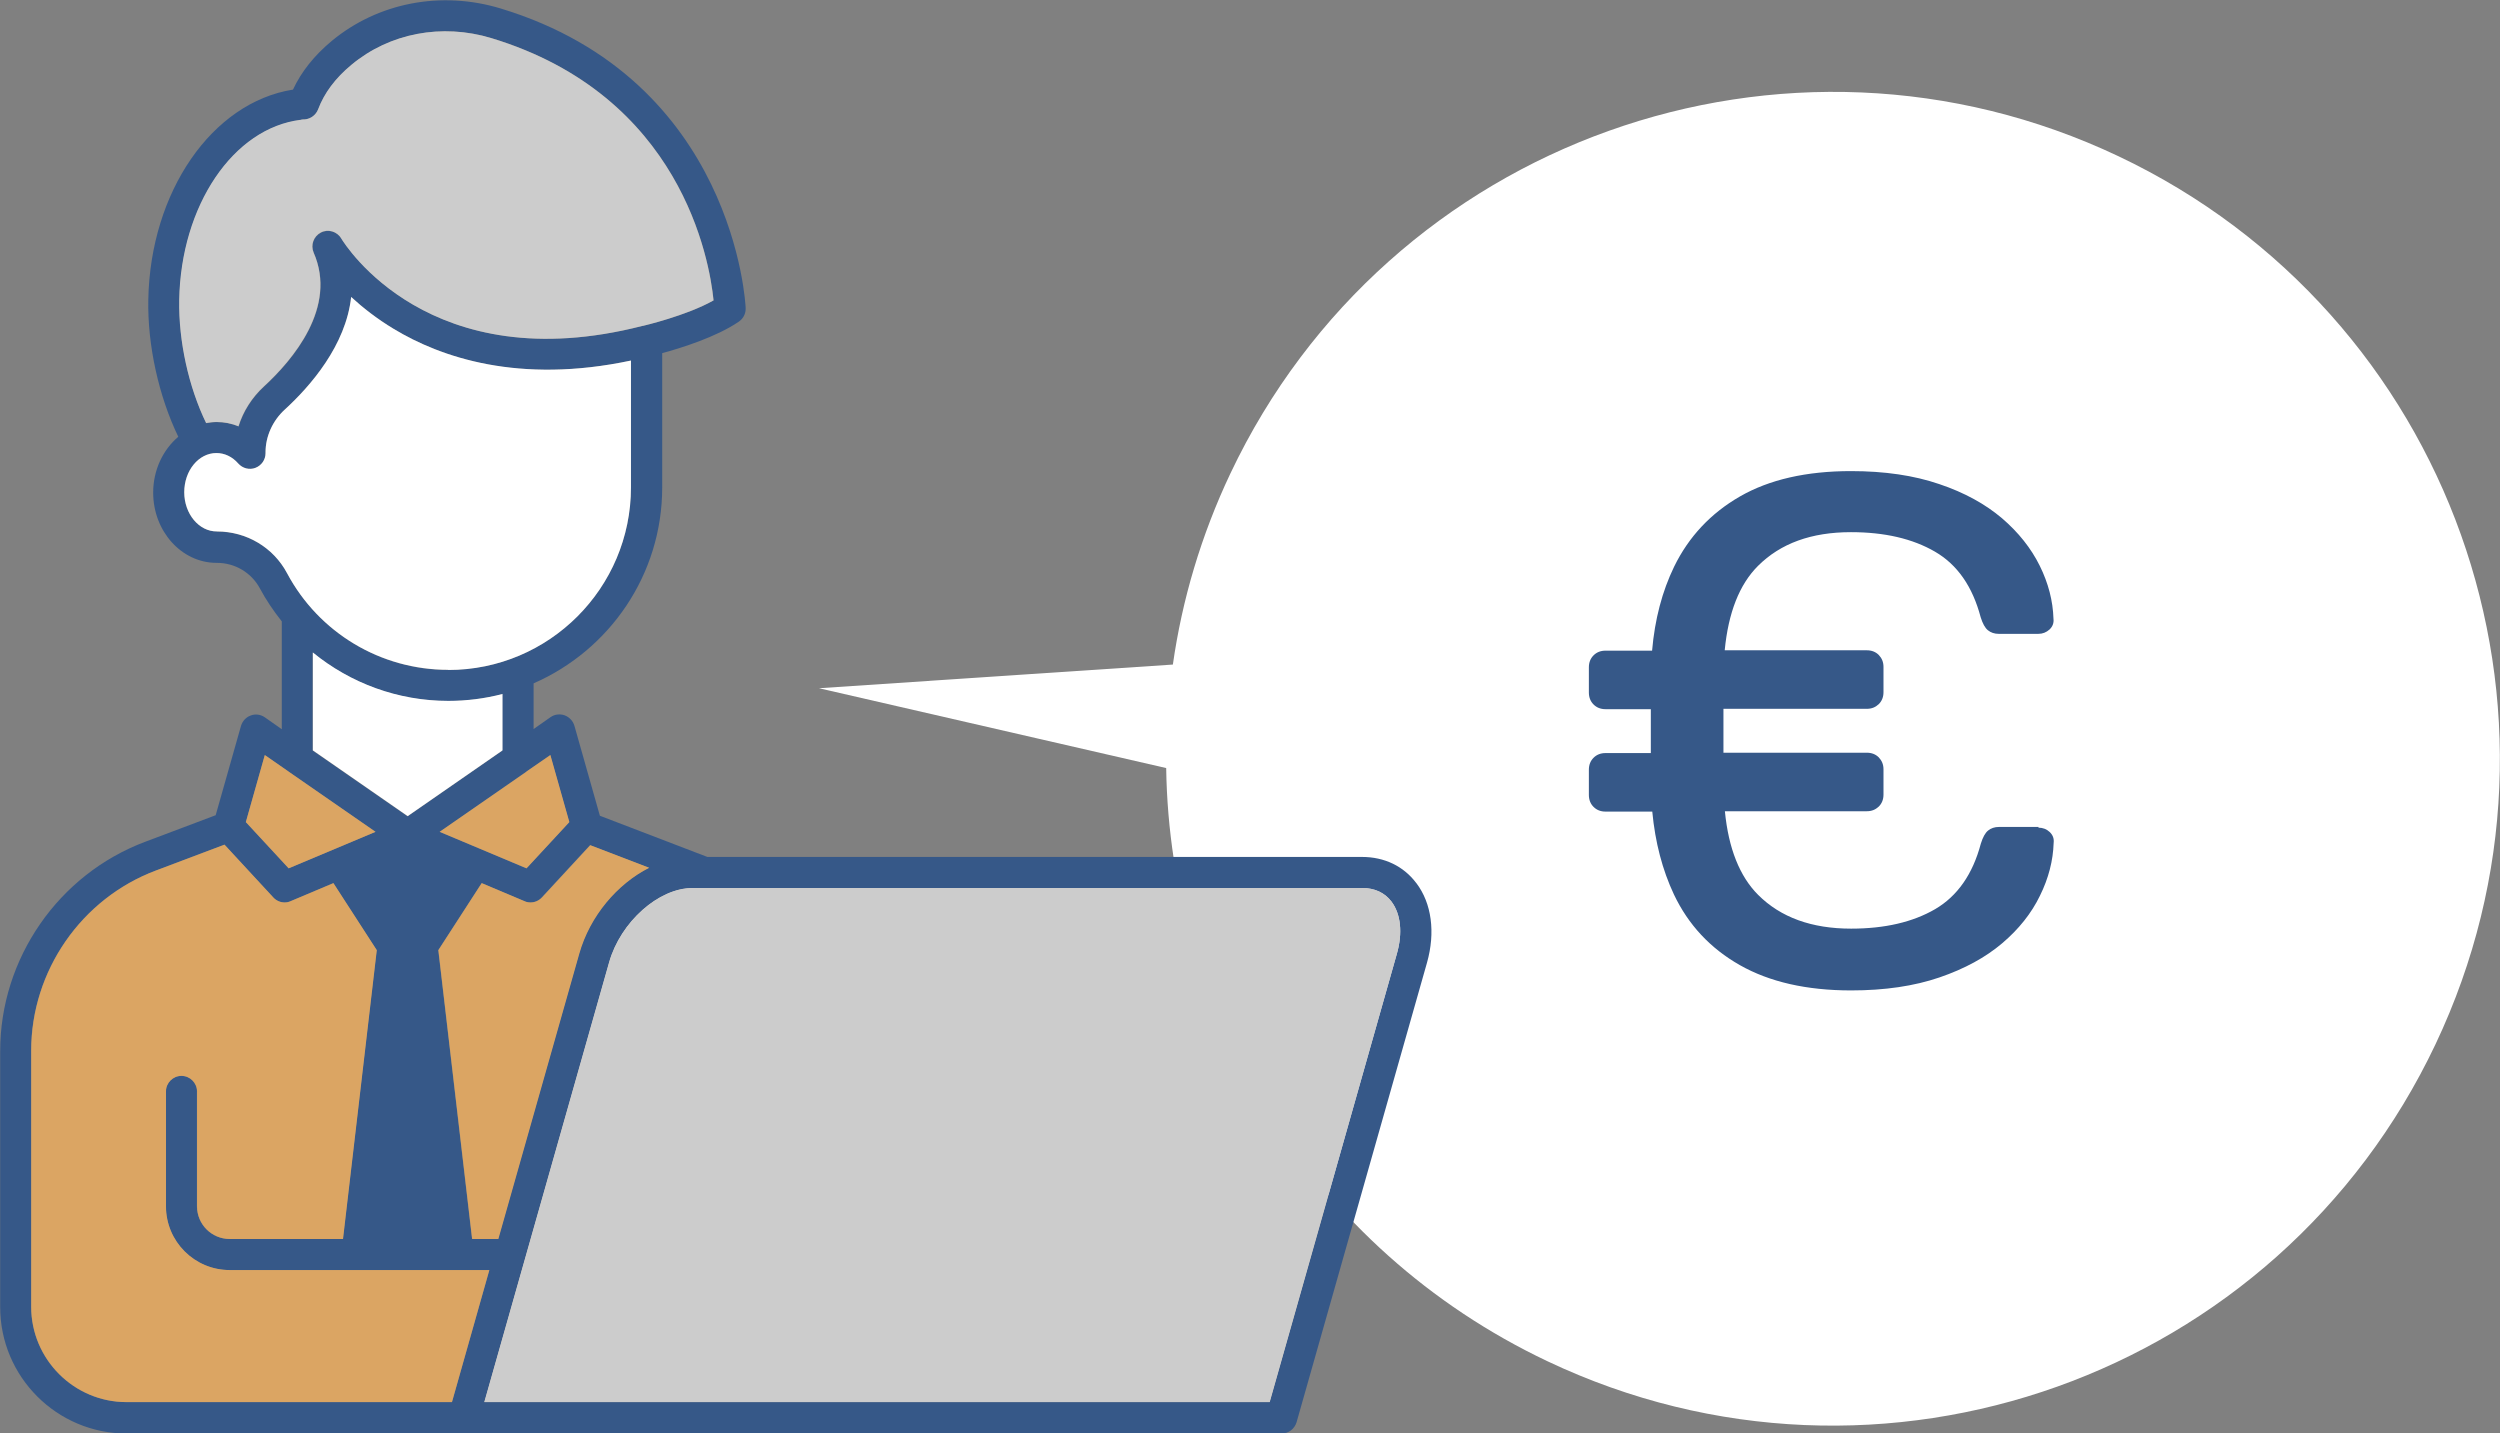 <?xml version="1.0" encoding="UTF-8"?> <svg xmlns="http://www.w3.org/2000/svg" viewBox="0 0 138.4 79.34"><rect x="0" y="0" width="138.4" height="79.34" fill="#808080" stroke="none"/><path d="m45.34 38.1 19.59-1.31c.51-3.58 1.56-7.15 3.19-10.59 8.73-18.42 30.74-26.28 49.16-17.55s26.28 30.74 17.55 49.16-30.74 26.28-49.16 17.55c-13.14-6.23-20.91-19.22-21.11-32.84z" fill="#fff"></path><path d="m38.33 49.16h37.08c.69 0 1.25.26 1.62.75.52.69.63 1.74.3 2.89l-7.04 24.82h-43.48l6.91-24.35c.63-2.23 2.74-4.11 4.61-4.11z" fill="#dcd3cb"></path><path d="m78.4 48.88c-.7-.93-1.76-1.44-3-1.44h-36.24l-5.95-2.28-1.41-4.98c-.08-.27-.28-.48-.54-.58-.26-.09-.55-.06-.78.1l-.94.66v-2.53c4.19-1.83 7.12-6 7.12-10.85v-7.43c1.03-.28 3-.89 4.25-1.75.24-.17.38-.44.37-.74 0-.13-.58-12.65-13.56-16.59-3.29-1-6.79-.33-9.36 1.8-.96.8-1.68 1.7-2.14 2.69-4.48.71-7.9 5.65-8.01 11.63-.05 2.52.58 5.35 1.66 7.59-.84.71-1.39 1.83-1.39 3.09 0 2.14 1.57 3.89 3.51 3.89h.02c1 0 1.9.54 2.37 1.4.35.66.77 1.27 1.22 1.84v5.97l-.94-.66c-.23-.16-.52-.2-.78-.1-.26.09-.46.31-.54.58l-1.4 4.94-3.9 1.47c-4.8 1.8-8.03 6.46-8.03 11.59v14.17c0 3.86 3.14 7 7 7h63.94c.39 0 .72-.26.83-.63l7.22-25.44c.47-1.67.26-3.28-.59-4.4zm-52.27 19.71-1.87-15.99 2.4-3.71 2.37 1c.11.05.22.07.33.07.24 0 .47-.1.63-.28l2.67-2.89 3.26 1.25c-1.76.89-3.28 2.66-3.87 4.76l-4.48 15.79h-1.45zm-3.57-23.4-5.25-3.64v-5.42c2.08 1.7 4.71 2.68 7.5 2.68 1.03 0 2.04-.13 2.99-.38v3.13l-5.25 3.64zm7.9-3.39 1.05 3.71-2.37 2.56-4.8-2.02 4.81-3.34zm-13.79-35.18c.05 0 .1-.01.15-.01h.06c.33-.03.62-.25.74-.56.33-.9.95-1.73 1.84-2.46 2.12-1.76 5.02-2.31 7.75-1.48 10.52 3.2 12.07 12.29 12.3 14.52-1.5.85-3.88 1.4-3.91 1.41h-.02c-11.79 3.03-16.48-4.51-16.68-4.83-.23-.39-.73-.54-1.13-.33s-.58.69-.4 1.11c1.33 3.03-1.16 5.95-2.76 7.42-.66.61-1.14 1.37-1.4 2.2-.38-.16-.8-.24-1.22-.24-.19 0-.38.02-.57.06-.97-2-1.53-4.54-1.49-6.81.1-5.24 3-9.53 6.74-9.98zm-4.66 22.8c-1 .01-1.81-.96-1.81-2.17s.8-2.17 1.78-2.17c.45 0 .88.21 1.21.58.24.27.62.36.95.24.33-.13.56-.45.56-.81v-.05c0-.88.39-1.75 1.07-2.37 1.41-1.3 3.38-3.55 3.67-6.23.63.58 1.41 1.19 2.36 1.77 2.58 1.56 6.91 3.08 13.13 1.75v7.02c0 5.58-4.54 10.11-10.11 10.11-3.74 0-7.16-2.05-8.92-5.35-.76-1.43-2.25-2.31-3.88-2.31zm2.65 12.38 1.31.91 4.81 3.34-4.8 2.02-2.37-2.56zm-7.66 35.82c-2.91 0-5.28-2.37-5.28-5.28v-14.17c0-4.42 2.78-8.43 6.91-9.98l3.79-1.43 2.7 2.92c.17.18.4.28.63.28.11 0 .23-.02.33-.07l2.37-1 2.4 3.71-1.87 15.99h-6.27c-1 0-1.81-.81-1.81-1.81v-6.36c0-.48-.39-.86-.86-.86s-.86.39-.86.86v6.36c0 1.95 1.58 3.53 3.53 3.53h14.38l-2.07 7.31zm70.33-24.82-7.04 24.82h-43.48l6.91-24.35c.63-2.23 2.74-4.11 4.61-4.11h37.08c.69 0 1.25.26 1.62.75.52.69.63 1.74.3 2.89z" fill="#365888"></path><path d="m27.81 38.42c-.96.25-1.96.38-2.99.38-2.79 0-5.42-.98-7.5-2.68v5.42l5.25 3.64 5.25-3.64v-3.13z" fill="#fff"></path><path d="m11.98 23.36c.42 0 .84.08 1.22.24.26-.83.74-1.59 1.4-2.2 1.6-1.47 4.09-4.39 2.76-7.42-.18-.42 0-.9.4-1.11s.9-.06 1.13.33c.19.32 4.89 7.87 16.68 4.84h.02s2.41-.56 3.91-1.41c-.22-2.23-1.78-11.33-12.3-14.52-2.74-.83-5.64-.28-7.75 1.48-.89.74-1.5 1.56-1.84 2.46-.12.31-.4.53-.74.56h-.06c-.05 0-.1.01-.15.02-3.75.45-6.65 4.75-6.74 9.98-.04 2.27.52 4.81 1.49 6.81.19-.03.37-.06.57-.06z" fill="#ccc"></path><path d="m29.15 42.72-4.81 3.33 4.81 2.02 2.37-2.56-1.05-3.71-1.32.91z" fill="#dba563"></path><path d="m24.82 37.09c5.58 0 10.11-4.54 10.11-10.11v-7.02c-6.22 1.32-10.55-.19-13.13-1.75-.95-.57-1.73-1.19-2.36-1.77-.29 2.68-2.26 4.94-3.67 6.23-.68.62-1.07 1.49-1.07 2.37v.05c0 .36-.22.68-.56.81-.33.13-.71.03-.95-.24-.33-.38-.76-.58-1.21-.58-.98 0-1.78.97-1.78 2.17s.82 2.18 1.81 2.17c1.63 0 3.12.88 3.88 2.31 1.76 3.3 5.18 5.35 8.92 5.35z" fill="#fff"></path><g fill="#dba563"><path d="m29.37 49.96c-.11 0-.23-.02-.33-.07l-2.37-1-2.4 3.71 1.87 15.99h1.45l4.48-15.79c.59-2.09 2.11-3.87 3.87-4.76l-3.26-1.25-2.67 2.89c-.17.18-.4.28-.63.28z"></path><path d="m12.72 70.31c-1.95 0-3.53-1.58-3.53-3.53v-6.36c0-.48.39-.86.86-.86s.86.39.86.86v6.36c0 1 .81 1.81 1.81 1.81h6.27l1.87-15.99-2.4-3.71-2.37 1c-.11.05-.22.07-.33.07-.24 0-.47-.1-.63-.28l-2.7-2.92-3.79 1.43c-4.13 1.55-6.91 5.56-6.91 9.98v14.17c0 2.91 2.37 5.28 5.28 5.28h18.01l2.07-7.31z"></path><path d="m20.79 46.05-4.81-3.33-.01-.01-1.31-.91-1.05 3.71 2.37 2.56z"></path></g><path d="m75.41 49.16h-37.08c-1.87 0-3.98 1.88-4.61 4.11l-6.91 24.35h43.48l7.04-24.82c.33-1.15.22-2.2-.3-2.89-.37-.49-.93-.75-1.62-.75z" fill="#ccc"></path><path d="m112.85 45.78h-2.19c-.24 0-.44.07-.6.2s-.29.37-.4.72c-.45 1.7-1.3 2.91-2.53 3.63-1.24.72-2.79 1.08-4.65 1.08-2.18 0-3.9-.62-5.15-1.87-1.02-1.02-1.64-2.57-1.84-4.63h7.86c.27 0 .48-.09.66-.26.17-.17.26-.39.26-.66v-1.4c0-.27-.09-.48-.26-.66-.17-.17-.39-.26-.66-.26h-7.94v-2.43h7.94c.27 0 .48-.09.66-.26.17-.17.26-.39.26-.66v-1.4c0-.27-.09-.48-.26-.66-.17-.17-.39-.26-.66-.26h-7.87c.2-2.08.81-3.64 1.84-4.67 1.25-1.25 2.96-1.87 5.15-1.87 1.86 0 3.41.36 4.65 1.08s2.08 1.93 2.53 3.63c.11.35.24.59.4.72s.36.2.6.2h2.19c.24 0 .44-.08.62-.24.17-.16.25-.36.22-.6-.03-.98-.28-1.96-.76-2.93s-1.18-1.85-2.09-2.63c-.92-.78-2.07-1.42-3.47-1.89-1.4-.48-3.03-.72-4.89-.72-2.47 0-4.52.47-6.14 1.4s-2.84 2.23-3.65 3.89c-.66 1.36-1.07 2.91-1.22 4.65h-2.58c-.27 0-.49.09-.66.26s-.26.39-.26.66v1.4c0 .27.09.49.26.66s.39.26.66.26h2.51v2.43h-2.51c-.27 0-.49.09-.66.26s-.26.39-.26.66v1.4c0 .27.09.49.26.66s.39.26.66.26h2.59c.16 1.7.56 3.23 1.2 4.59.8 1.68 2.01 2.98 3.65 3.91s3.69 1.4 6.16 1.4c1.86 0 3.49-.24 4.89-.72s2.55-1.11 3.47-1.89 1.62-1.66 2.09-2.63c.48-.97.73-1.95.76-2.93.03-.24-.05-.44-.22-.6s-.38-.24-.62-.24z" fill="#365888"></path></svg> 